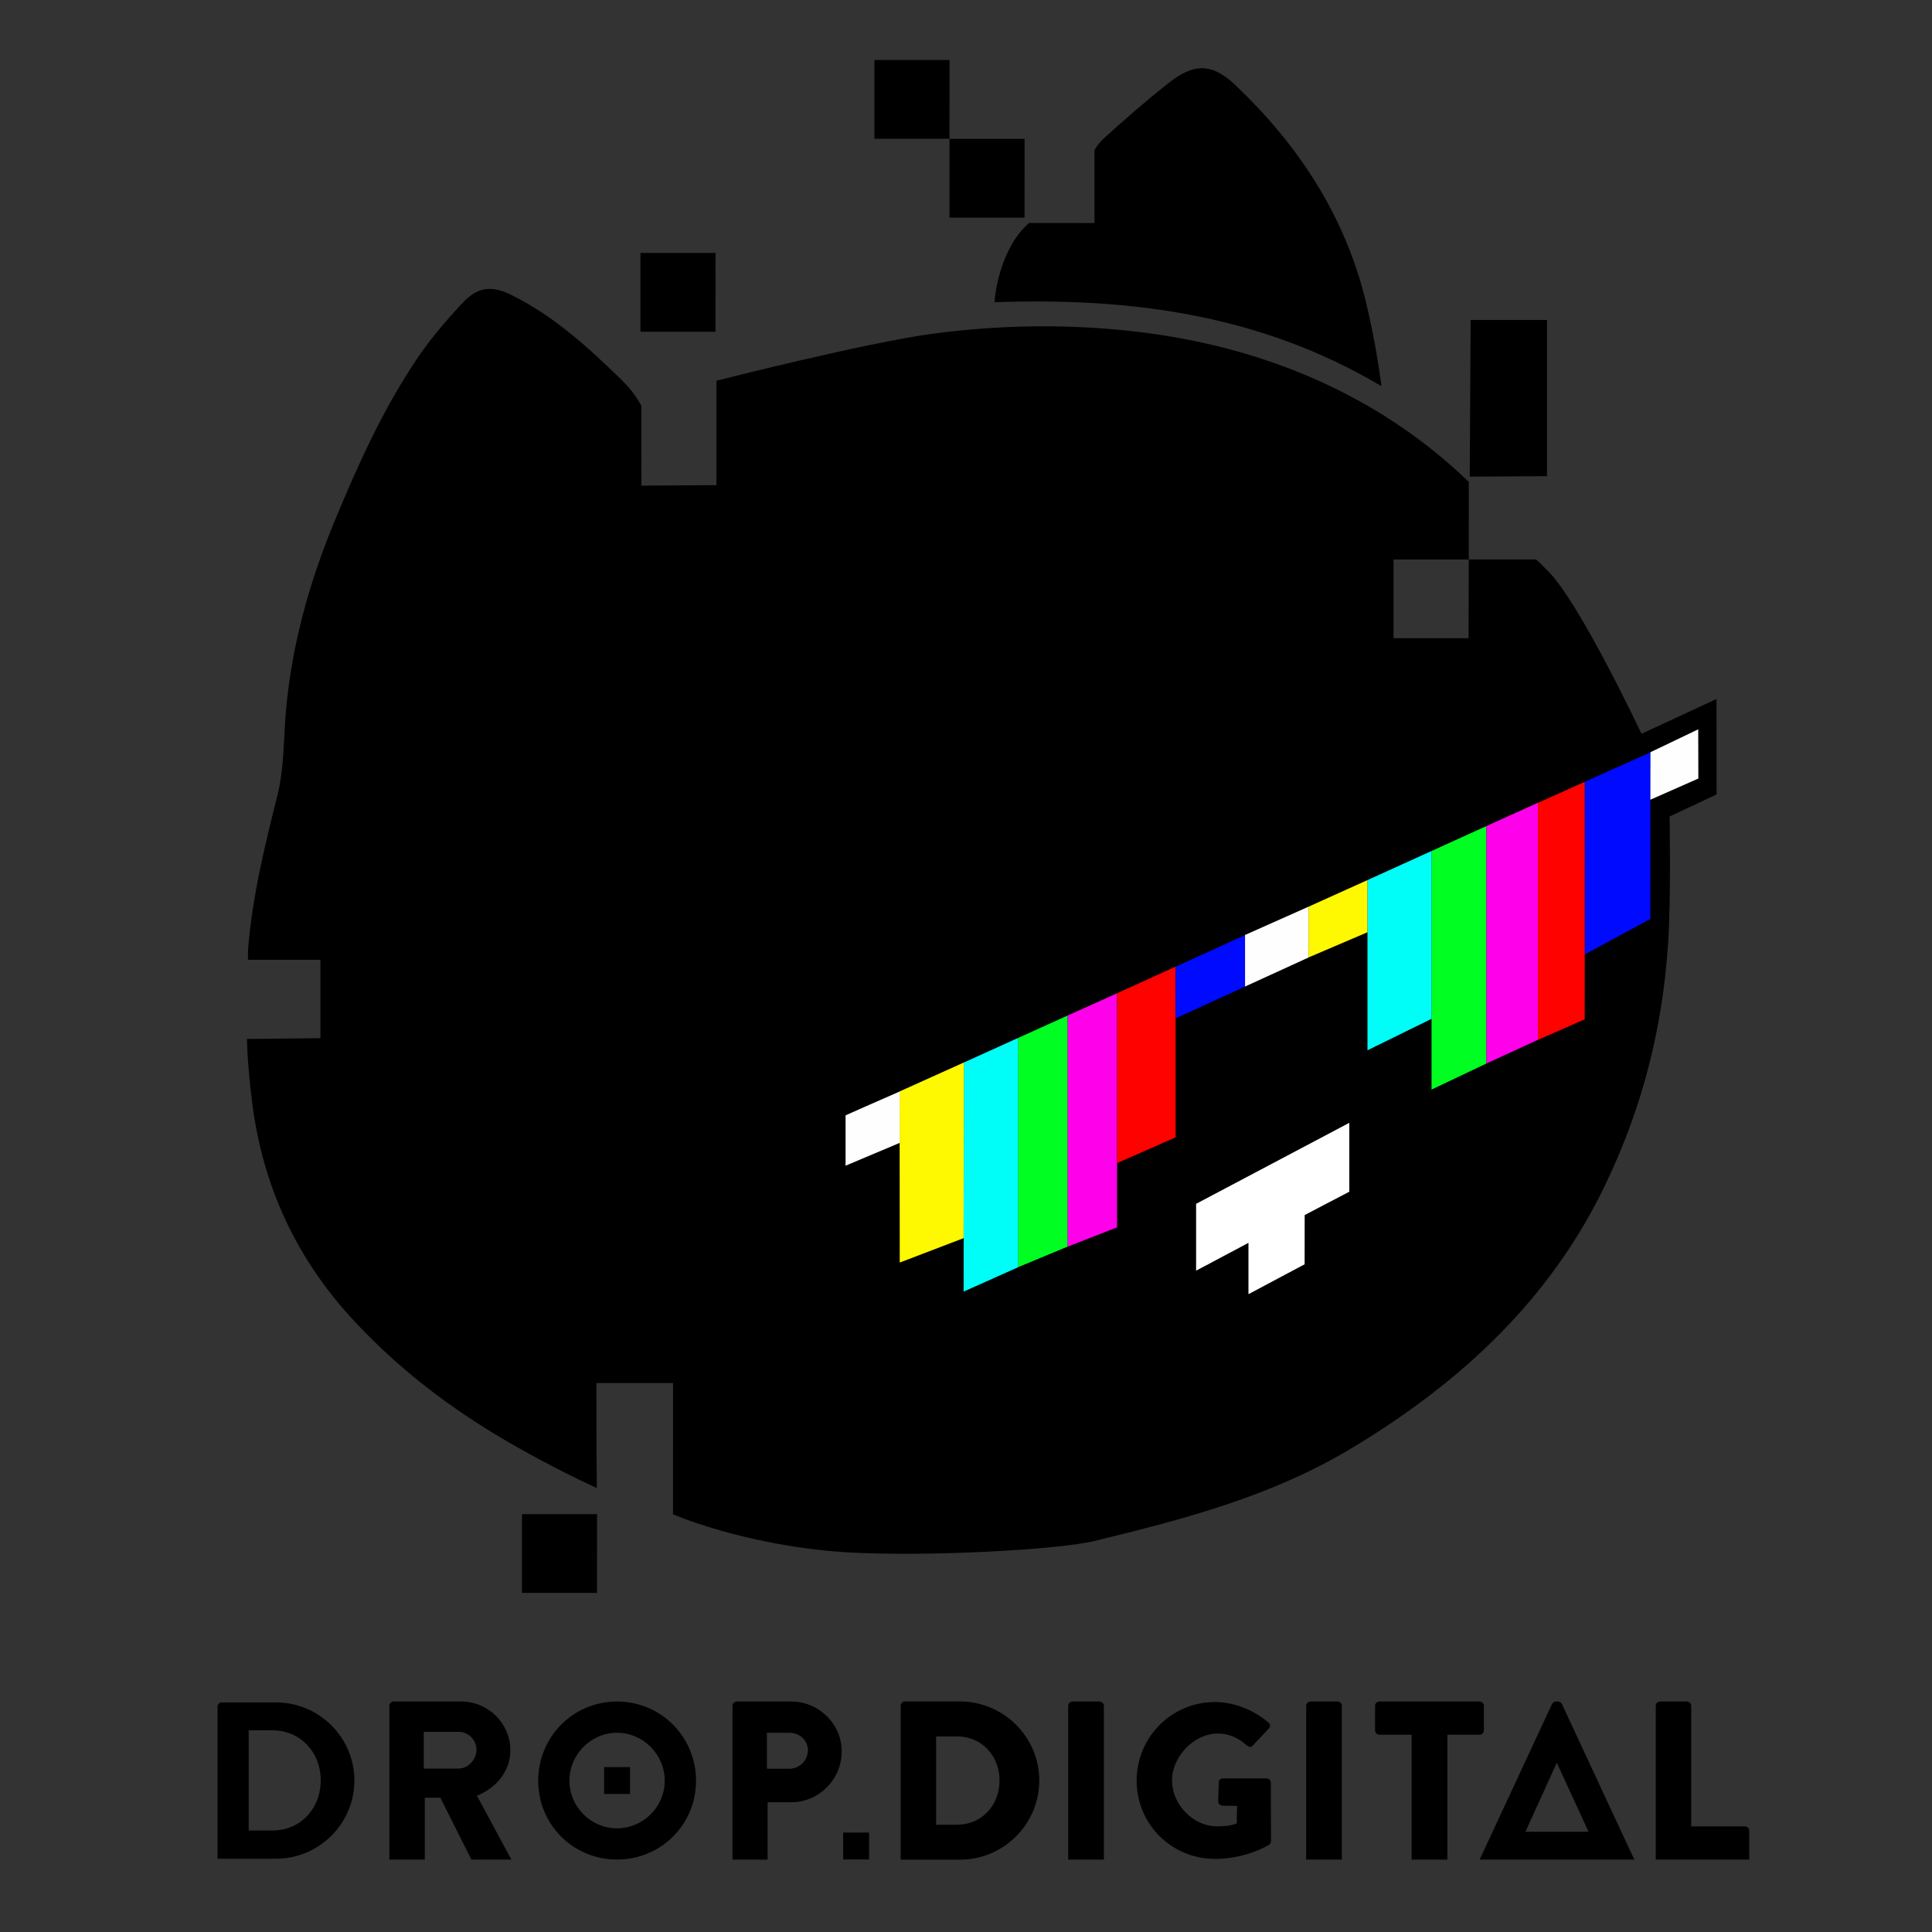 <?xml version="1.0" encoding="utf-8"?>
<!-- Generator: Adobe Illustrator 23.0.0, SVG Export Plug-In . SVG Version: 6.00 Build 0)  -->
<svg version="1.1" id="Camada_4" xmlns="http://www.w3.org/2000/svg" xmlns:xlink="http://www.w3.org/1999/xlink" x="0px" y="0px"
	 viewBox="0 0 3000 3000" style="enable-background:new 0 0 3000 3000;" xml:space="preserve">
<rect x="0" y="0" width="3000" height="3000" fill="#333333" stroke="none"/>
<style type="text/css">
	.st0{fill:#FFFFFF;}
	.st1{display:none;fill:none;}
	.st2{display:none;fill:#FFFFFF;}
	.st3{display:none;fill:#FEFEFE;}
	.st4{fill:#00FE22;}
	.st5{fill:#00FEF8;}
	.st6{fill:#FE00E9;}
	.st7{fill:#000AFE;}
	.st8{fill:#FE0200;}
	.st9{fill:#FEF800;}
	.st10{fill:#FEFEFE;}
	.st11{display:none;}
	.st12{display:inline;}
</style>
<g id="Camada_2">
	<g>
		<g>
			<path class="st0" d="M1292.1,1725.2c2.5,41.1,5.1,82.1,7.6,123.2c25.3-9.5,50.5-18.9,75.8-28.4c5.7,56.2,11.4,112.4,17.1,168.6
				c25.9-5.7,51.8-11.4,77.7-17.1c0,27.8,0,55.6,0,83.4c139.6,14.5,279.2,29.1,418.7,43.6c77.7-28.4,155.4-56.8,233.1-85.3
				c101.7-87.2,203.4-174.3,305.1-261.5c35.4-64.4,70.7-128.8,106.1-193.3c4.4-24,8.8-48,13.3-72c11.4-8.8,22.7-17.7,34.1-26.5
				c-0.6-68.8-1.3-137.7-1.9-206.5c25.9-12.6,51.8-25.3,77.7-37.9c-1.9-37.3-3.8-74.5-5.7-111.8
				C2197.8,1310.8,1744.9,1518,1292.1,1725.2z"/>
			<g>
				<g>
					<polygon class="st1" points="2163.8,991.3 2280.4,991.3 2280.7,868.9 2163.8,868.9 					"/>
					<path d="M2665.4,1085.4l-116.5,54c0,0-97.3-206.8-146-253.4c-10.9-11.5-17.7-17.3-17.7-17.3h-104.5l-0.3,122.3h-116.5V868.8
						h116.8c0-40.7,0.1-79.8,0.1-120.5c-142.1-137-322.3-210.5-515.4-233.2c-105.4-12.4-210.8-10.9-316.2,3
						c-104.7,13.9-336.7,73.1-336.7,73.1v162.1L996,754.1l-0.2-124.2c-7.7-14.6-18.6-28.3-32.4-41.8
						c-51.5-50-103.8-97.5-168.5-129.7c-32.5-16.3-54.1-12.8-78.6,13.9c-25.4,27.7-49.9,56.2-70.7,87.6
						c-52.7,79.1-91.5,165.5-127.5,252.9c-38.8,94.4-65.7,191.8-74.3,294.1c-3.6,42.4-2.5,85.3-12.8,127.1
						c-19.6,78.9-39.2,157.7-45.7,239.2c-0.5,6.1-0.2,17.1-0.2,17.1h112.5v121.8l-114.1,1.2c0,0,0,33.8,7.9,97.5
						c16.4,131.4,69.1,244.5,159,340.9C659.2,2168.3,775,2233.6,860.1,2278c27.2,14.2,50.4,25.2,66.7,32.6
						c-0.7-33.2-0.7-163-0.7-163h119l-0.1,203.9l17.2,6.7c102,37.4,201.9,49.3,252.3,52.2c128,7.4,330.7-4.3,384.7-17.5
						c141.1-34.3,276.8-69.9,401.4-145.2c167.3-101,306.2-228.9,392.2-408.2c56.9-118.6,88.6-240.9,97.4-374.3
						c4.7-71,2.3-197.3,2.3-197.3l73-34.3L2665.4,1085.4z M2095.2,1850.5l-69.3,36.2l-0.1,76.5l-87.2,46.4v-79.7l-81.3,43.2v-103.8
						l237.9-125.8L2095.2,1850.5z"/>
					<polygon class="st2" points="1833.2,2018.2 1938.6,1962.2 1938.6,2049.4 2025.7,2003.1 2025.7,1915.9 2131.1,1859.8 
						2131.1,1772.7 1833.2,1931 					"/>
				</g>
				<path class="st3" d="M1853.6,1878.3c0,0,0.1,52.8,0.1,78c26.9-9.7,94.6-34.9,94.6-34.9l-0.1,102.8l72.7-32.6v-94.2l88.8-47.3
					l-0.2-87.2C2025.5,1800.5,1853.6,1878.3,1853.6,1878.3z"/>
			</g>
			<path d="M2145.2,599.7c-186.2-110.7-387.8-138-600.7-130.4c0.3-18,11.3-86.7,53.5-123.1l101.5,0.1V233.2c0,0,4.6-8.5,12.8-16.7
				c32.9-30.1,66.5-59.3,101.5-87c39.9-31.6,68-32.2,104.8,2.9c97,92.3,168.6,200.8,201.4,332.4
				C2130.7,508.3,2138.8,552.4,2145.2,599.7z"/>
			<path d="M2283.6,496.9h118.6v242.5c-39.4,0.3-80.6,0.5-120,0.7L2283.6,496.9z"/>
			<path d="M1474.4,215.6c34.9-0.1,116.6,0,116.6,0l-0.1,122.3h-116.5L1474.4,215.6L1474.4,215.6z"/>
			<path d="M1357.8,93.2c34.9-0.1,116.6,0,116.6,0l-0.1,122.3h-116.5L1357.8,93.2L1357.8,93.2z"/>
			<path d="M994.5,392.8c34.9-0.1,116.6,0,116.6,0l-0.1,122.3H994.5L994.5,392.8L994.5,392.8z"/>
			<path d="M810.5,2351.1c34.9-0.1,116.6,0,116.6,0l-0.1,122.3H810.5V2351.1z"/>
			<path class="st4" d="M2222.9,1321.4c28.1-12.7,57.2-25.9,85.2-38.7v368.7c-27.2,12.9-54.3,25.9-85.2,40.5c0-33.7,0-64.2,0-94.7
				V1321.4z"/>
			<polygon class="st5" points="1496.6,1649.9 1581.3,1611.5 1581.3,1967.6 1496.3,2005.6 			"/>
			<path class="st6" d="M2308.1,1651.4v-368.7l80-36.2c0.3,0,0,368.1,0,368.1L2308.1,1651.4z"/>
			<polygon class="st6" points="1734.6,1905.8 1657.6,1935.9 1657.6,1577 1734.6,1542.3 			"/>
			<path class="st4" d="M1657.6,1577c0.2,119.6-0.2,239.3,0,358.8l-76.5,31.8v-356L1657.6,1577z"/>
			<polygon class="st7" points="2460.7,1214 2562.8,1168.2 2562.6,1427 2460.7,1482.1 			"/>
			<path class="st8" d="M2460.7,1214c0.3,89.2,0,368.8,0,368.8l-72.7,32c-0.1-115,0-368.1,0-368.1L2460.7,1214z"/>
			<polygon class="st5" points="2222.9,1321.4 2222.9,1582 2123.4,1630.9 2123.4,1366.6 			"/>
			<path class="st9" d="M1496.7,1649.8c0,0-0.2,181.9-0.4,272.8l-99.2,37.9c-0.1-88.6-0.2-265.7-0.2-265.7L1496.7,1649.8z"/>
			<polygon class="st8" points="1734.6,1806 1734.6,1542.3 1825.5,1501 1825.5,1766.1 			"/>
			<path class="st7" d="M1825.5,1581.3c-0.3-26.8,0.3-53.5,0-80.2l107.8-49.2v80.1L1825.5,1581.3z"/>
			<path class="st10" d="M1933.3,1531.9v-80.1c33.1-14.8,65.7-29.3,98.8-44v78.9L1933.3,1531.9z"/>
			<polygon class="st9" points="2031.9,1486.7 2031.9,1407.9 2123.4,1366.6 2123.4,1447.6 			"/>
			<path class="st10" d="M1397.2,1694.8c0,0-0.1,53.2,0,79.8c-27.2,11.4-54.6,23-84.2,35.5v-78.2
				C1313,1731.8,1371.7,1705.8,1397.2,1694.8z"/>
			<path class="st10" d="M2562.7,1241.8l0.1-73.8c23.8-11.4,47.6-22.7,74.2-35.5c0,24.7,0.2,76.4,0.2,76.4L2562.7,1241.8z"/>
		</g>
	</g>
	<g class="st11">
		<g class="st12">
			<path d="M482.7,2644.8h-89.2c-3.7,0-6.6,3.3-6.6,6.9l0,248.9l95.8,0c70.5,0,128.3-57.4,128.3-128.3
				C611,2702.2,553.3,2644.8,482.7,2644.8z M479.1,2846.5H444v-148h35.1c41.3,0,71.3,32.5,71.3,73.8
				C550.3,2814,520.4,2846.5,479.1,2846.5z"/>
		</g>
		<g class="st12">
			<path d="M851.5,2723.7c0-43.5-35.8-78.9-79.7-78.9H662.5c-4,0-6.9,3.3-6.9,6.9l0,248.9H713l0-100.2h25.2l50.3,100.2h64.8
				l-55.8-103.5C829.2,2784.4,851.5,2757.3,851.5,2723.7z M767.1,2754.1H713v-57h54.1c15,0,27.8,12.4,27.8,27.8
				C794.8,2740.2,782,2754.1,767.1,2754.1z"/>
		</g>
		<g class="st12">
			<path d="M1013,2641.1c-73.1,0-131.2,58.8-131.2,131.9c0,73.1,58.1,131.2,131.2,131.2c73.1,0,131.6-58.1,131.6-131.2
				C1144.6,2700,1086.1,2641.1,1013,2641.1z M1013,2845.8c-39.8,0-72.7-32.9-72.7-72.7c0-40.2,32.9-73.5,72.7-73.5
				c40.2,0,73.1,33.3,73.1,73.5C1086.1,2812.9,1053.2,2845.8,1013,2845.8z"/>
		</g>
		<g class="st12">
			<path d="M1283.9,2644.8h-88.1c-4,0-6.9,3.3-6.9,6.9v248.9h57l0-92.9h38.4c44.6,0,81.5-36.9,81.5-82.2
				C1365.7,2681.3,1328.8,2644.8,1283.9,2644.8z M1280.6,2754.4h-34.7v-55.9h34.7c15.7,0,28.9,11.7,28.9,27
				C1309.4,2742,1296.3,2754.4,1280.6,2754.4z"/>
		</g>
		<g class="st12">
			<path d="M1544.8,2644.8h-89.2c-3.7,0-6.6,3.3-6.6,6.9l0,248.9l95.8,0c70.5,0,128.3-57.4,128.3-128.3
				C1673.1,2702.2,1615.3,2644.8,1544.8,2644.8z M1541.2,2846.5h-35.1v-148h35.1c41.3,0,71.3,32.5,71.3,73.8
				C1612.4,2814,1582.5,2846.5,1541.2,2846.5z"/>
		</g>
		<g class="st12">
			<path d="M1768.5,2644.8h-43.9c-3.7,0-6.9,3.3-6.9,6.9l0,248.9h57.7v-248.9C1775.4,2648.1,1772.1,2644.8,1768.5,2644.8z"/>
		</g>
		<g class="st12">
			<path d="M2038.3,2765.9h-73.5c-4,0-6.9,2.9-6.9,6.9v36.2c0,3.7,2.9,6.6,6.9,6.6h23v21.2c-11,4.4-21.9,5.8-32.5,5.8
				c-39.8,0-72.4-32.9-72.4-72.7c0-40.2,32.2-73.8,72-73.8c17.9,0,34,4.8,47.9,17.5c2.9,2.2,6.9,2.2,9.9-0.4l28.9-30.7
				c2.9-2.9,2.6-7.3-0.7-9.9c-24.9-21.6-58.5-34.4-89.2-34.4c-72.7,0-131.2,58.5-131.2,131.6c0,73.1,58.5,130.8,131.2,130.8
				c53,0,90.6-23.8,90.6-23.8c1.5-1.1,2.9-4,2.9-5.8l-0.4-98.3C2044.9,2769.1,2042,2765.9,2038.3,2765.9z"/>
		</g>
		<g class="st12">
			<path d="M2145.7,2644.8h-43.9c-3.7,0-6.9,3.3-6.9,6.9v248.9h57.7v-248.9C2152.6,2648.1,2149.3,2644.8,2145.7,2644.8z"/>
		</g>
		<g class="st12">
			<path d="M2358.4,2698.5c4,0,6.9-3.3,6.9-6.9v-39.8c0-3.7-2.9-6.9-6.9-6.9h-162.3c-4,0-6.9,3.3-6.9,6.9v39.8
				c0,3.7,2.9,6.9,6.9,6.9h52.3l-0.1,202.2h57.8l0-202.2H2358.4z"/>
		</g>
		<g class="st12">
			<path d="M2480.1,2641.1h-3.7c-2.6,0-5.1,1.8-6.2,4l-118.8,255.5c0,0,5.2,0,10.6,0h40.2c3.7,0,9.2,0,9.2,0h133.9h59.9
				l-118.9-255.5C2485.2,2642.9,2482.6,2641.1,2480.1,2641.1z M2431.5,2854.6l46.4-102h0.4l47,102H2431.5z"/>
		</g>
		<g class="st12">
			<path d="M2775,2846.9h-87v-195.2c0-3.7-3.3-6.9-6.9-6.9h-43.5c-4,0-6.9,3.3-6.9,6.9v248.9H2782v-46.8
				C2782,2850.2,2779,2846.9,2775,2846.9z"/>
		</g>
		<g class="st12">
			<path d="M987.4,2745.6v54.2h51.6l0-54.2C1039,2745.6,1002.8,2745.6,987.4,2745.6z"/>
		</g>
		<g class="st12">
			<path d="M1349.7,2850.1v54.2h51.6l0-54.2C1401.4,2850.1,1365.2,2850,1349.7,2850.1z"/>
		</g>
	</g>
</g>
<g id="Camada_3">
	<g>
		<g>
			<path d="M428.6,2643.5H344c-3.5,0-6.2,3.1-6.2,6.6l0,236.1l90.8,0c66.9,0,121.7-54.4,121.7-121.7
				C550.2,2697.9,495.5,2643.5,428.6,2643.5z M423.1,2842.4h-36.9v-155.6h36.9c43.4,0,74.9,34.2,74.9,77.6
				C498.1,2808.2,466.6,2842.4,423.1,2842.4z"/>
		</g>
		<g>
			<path d="M792.5,2717.8c0-41.7-34.4-75.7-76.4-75.7H611.3c-3.9,0-6.7,3.2-6.7,6.7l0,238.8h55l0-96.1h24.2l48.2,96.1h62.1
				l-53.5-99.2C771.1,2776,792.5,2750.1,792.5,2717.8z M712.1,2746.2H658v-57h54.1c15,0,27.8,12.4,27.8,27.8
				C739.8,2732.3,727.1,2746.2,712.1,2746.2z"/>
		</g>
		<g>
			<path d="M958.1,2642.1c-68.2,0-122.4,54.9-122.4,123s54.2,122.4,122.4,122.4c68.2,0,122.7-54.2,122.7-122.4
				S1026.2,2642.1,958.1,2642.1z M958,2839c-40.4,0-73.8-33.4-73.8-73.8c0-40.8,33.4-74.6,73.8-74.6c40.8,0,74.2,33.8,74.2,74.6
				C1032.2,2805.6,998.8,2839,958,2839z"/>
		</g>
		<g>
			<path d="M1228.6,2642.1h-84.5c-3.9,0-6.7,3.2-6.7,6.7l0,238.8h54.6l0-89.1h36.8c42.8,0,78.2-35.4,78.2-78.9
				C1307.1,2677.2,1271.7,2642.1,1228.6,2642.1z M1225.6,2746.5h-34.7v-55.9h34.7c15.7,0,28.9,11.7,28.9,27
				C1254.5,2734.1,1241.3,2746.5,1225.6,2746.5z"/>
		</g>
		<g>
			<path d="M1490.5,2642h-85.6c-3.5,0-6.3,3.2-6.3,6.7l0,239l92,0c67.7,0,123.2-55.1,123.2-123.2
				C1613.7,2697.1,1558.2,2642,1490.5,2642z M1486.1,2833.4h-32.5v-137.1h32.5c38.3,0,66,30.1,66,68.4
				C1552.1,2803.3,1524.3,2833.4,1486.1,2833.4z"/>
		</g>
		<g>
			<path d="M1707.5,2642.1h-42.1c-3.5,0-6.7,3.2-6.7,6.7l0,238.8h55.4v-238.8C1714.1,2645.3,1711,2642.1,1707.5,2642.1z"/>
		</g>
		<g>
			<path d="M1967.1,2761.5h-68.2c-3.7,0-6.4,2.7-6.4,6.4l-0.9,29.8c0,3.4,3.6,6.2,7.4,6.2l22,0.3l-0.6,27.2
				c-10.2,4.1-21,4.5-30.9,4.5c-37,0-69.6-34.2-69.6-71.1c0-37.3,34.2-73,71.1-73c16.6,0,32.1,6.6,45,18.5c2.7,2,5.9,3.4,8.6,1
				l25.7-27.3c2.7-2.7,2.4-6.8-0.7-9.2c-23.1-20-54.3-31.9-82.8-31.9c-67.5,0-121.8,54.3-121.8,122.1c0,67.9,54.3,121.5,121.8,121.5
				c49.2,0,84.1-22.1,84.1-22.1c1.4-1,2.7-3.7,2.7-5.4l-0.3-91.3C1973.2,2764.6,1970.5,2761.5,1967.1,2761.5z"/>
		</g>
		<g>
			<path d="M2077,2642.1h-42.1c-3.5,0-6.7,3.2-6.7,6.7v238.7h55.4v-238.7C2083.7,2645.3,2080.5,2642.1,2077,2642.1z"/>
		</g>
		<g>
			<path d="M2297.5,2693.7c3.9,0,6.7-3.2,6.7-6.7v-38.2c0-3.5-2.8-6.7-6.7-6.7h-155.6c-3.9,0-6.7,3.2-6.7,6.7v38.2
				c0,3.5,2.8,6.7,6.7,6.7h50.1l0,193.9h55.5l0-193.9H2297.5z"/>
		</g>
		<g>
			<path d="M2419.4,2642.1h-3.5c-2.4,0-4.8,1.7-5.9,3.8l-112.4,241.6c0,0,4.9,0,10.1,0h38c3.5,0,8.7,0,8.7,0H2481h56.7l-112.4-241.6
				C2424.2,2643.9,2421.8,2642.1,2419.4,2642.1z M2368.7,2844.3l48.5-106.7h0.4l49.1,106.7H2368.7z"/>
		</g>
		<g>
			<path d="M2709.6,2836h-83.5v-187.2c0-3.5-3.2-6.7-6.7-6.7h-41.7c-3.9,0-6.7,3.2-6.7,6.7v238.8h145.2v-44.9
				C2716.2,2839.2,2713.4,2836,2709.6,2836z"/>
		</g>
		<g>
			<path d="M1309.3,2845.6v41.8h40.2l0-41.8C1349.6,2845.6,1321.4,2845.6,1309.3,2845.6z"/>
		</g>
		<g>
			<path d="M938.1,2743.9v41.8h40.2l0-41.8C978.4,2743.9,950.1,2743.9,938.1,2743.9z"/>
		</g>
	</g>
</g>
</svg>
